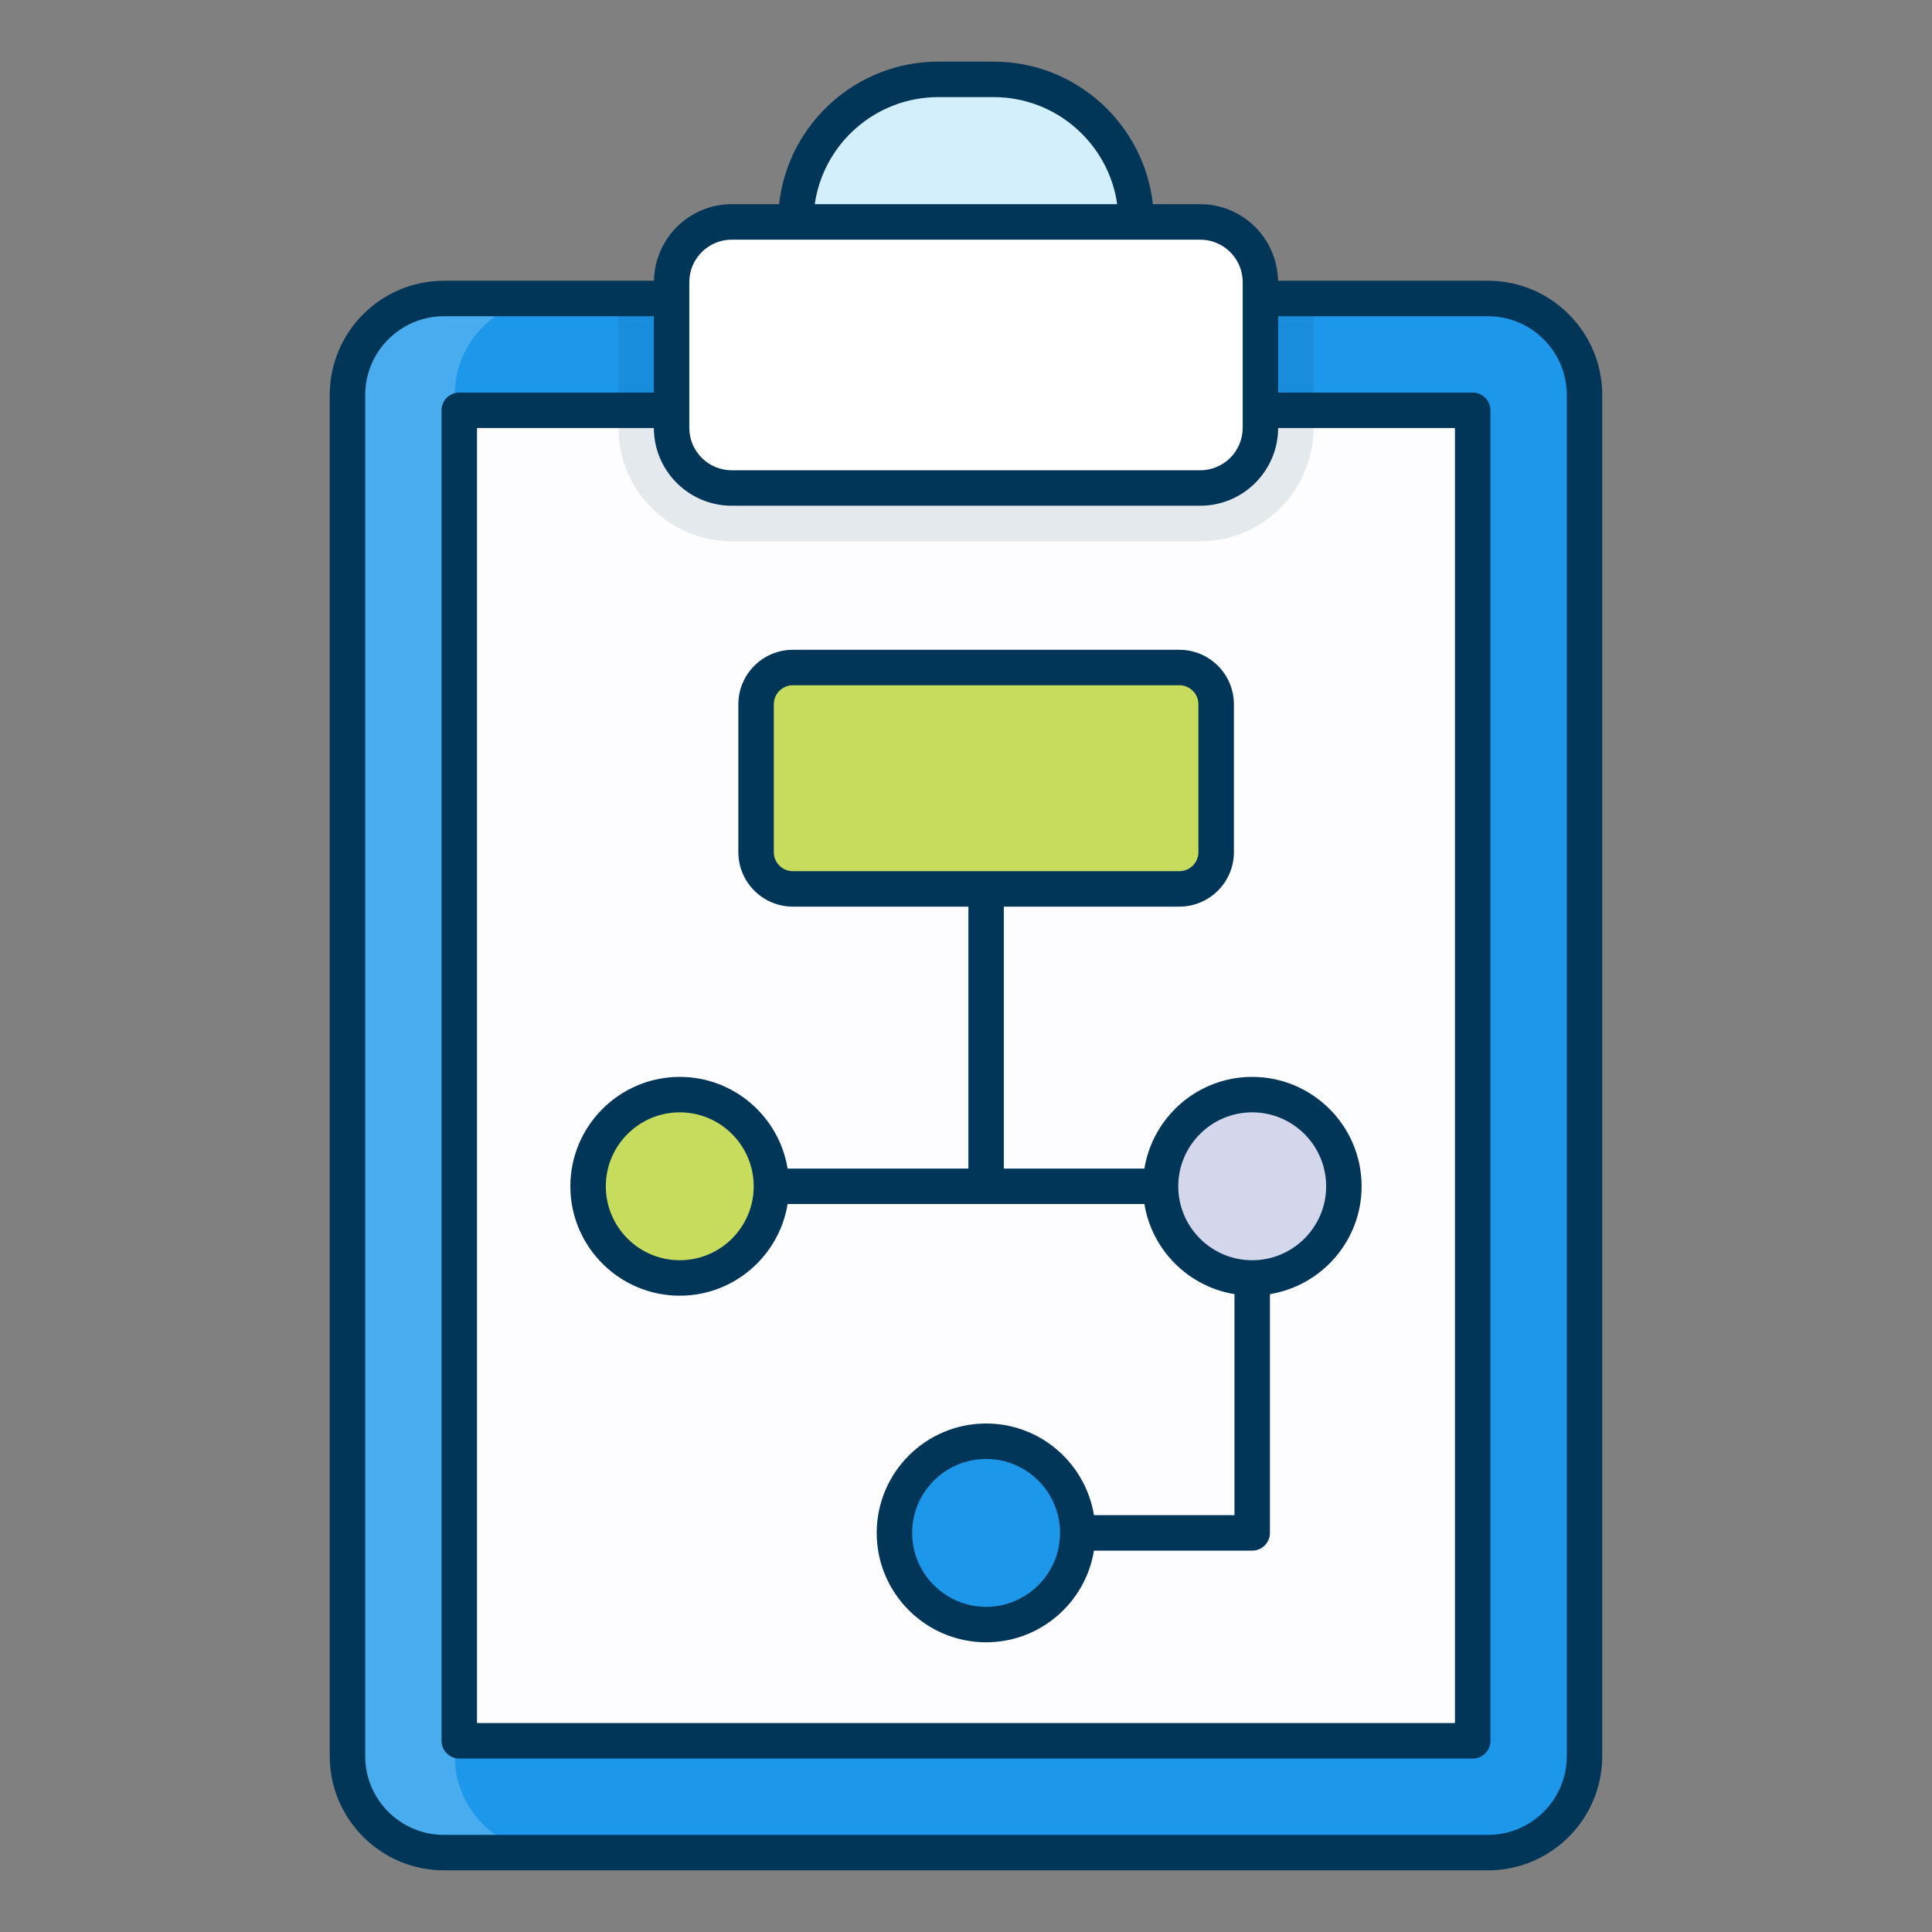 <svg width="60" height="60" viewBox="0 0 60 60" fill="none" xmlns="http://www.w3.org/2000/svg">
<rect x="0" y="0" width="60" height="60" fill="#808080" stroke="none"/>
<path d="M49.208 12.265V54.537C49.208 56.189 47.869 57.532 46.212 57.532H13.787C12.129 57.532 10.791 56.189 10.791 54.537V12.265C10.791 10.608 12.129 9.27 13.787 9.27H46.212C47.869 9.27 49.208 10.608 49.208 12.265Z" fill="#1C97EA"/>
<path opacity="0.2" d="M17.119 57.533H13.787C12.129 57.533 10.791 56.189 10.791 54.537V12.265C10.791 10.608 12.129 9.27 13.787 9.27H17.119C15.466 9.27 14.123 10.608 14.123 12.265V54.537C14.123 56.189 15.466 57.533 17.119 57.533Z" fill="white"/>
<path d="M14.264 12.742H45.736V54.062H14.264V12.742Z" fill="#FDFDFF"/>
<path d="M37.769 21.868V26.46C37.769 27.091 37.258 27.602 36.627 27.602H24.622C23.991 27.602 23.48 27.091 23.48 26.46V21.868C23.48 21.238 23.991 20.727 24.622 20.727H36.627C37.258 20.727 37.769 21.238 37.769 21.868Z" fill="#C7DC5D"/>
<path d="M21.111 39.687C22.683 39.687 23.958 38.412 23.958 36.839C23.958 35.267 22.683 33.992 21.111 33.992C19.538 33.992 18.264 35.267 18.264 36.839C18.264 38.412 19.538 39.687 21.111 39.687Z" fill="#C7DC5D"/>
<path d="M38.888 39.687C40.461 39.687 41.735 38.412 41.735 36.839C41.735 35.267 40.461 33.992 38.888 33.992C37.316 33.992 36.041 35.267 36.041 36.839C36.041 38.412 37.316 39.687 38.888 39.687Z" fill="#D4D6EB"/>
<path d="M30.625 50.452C32.197 50.452 33.472 49.178 33.472 47.605C33.472 46.032 32.197 44.758 30.625 44.758C29.052 44.758 27.777 46.032 27.777 47.605C27.777 49.178 29.052 50.452 30.625 50.452Z" fill="#1C97EA"/>
<path opacity="0.1" d="M40.794 9.27V13.284C40.794 15.228 39.219 16.809 37.275 16.809H22.726C20.782 16.809 19.207 15.228 19.207 13.284V9.27H40.794Z" fill="#023659"/>
<path d="M39.143 8.76V13.285C39.143 14.318 38.306 15.155 37.273 15.155H22.725C21.692 15.155 20.855 14.318 20.855 13.285V8.76C20.855 7.728 21.692 6.891 22.725 6.891H37.273C38.306 6.891 39.143 7.728 39.143 8.76Z" fill="white"/>
<path opacity="0.2" d="M25.351 15.157H22.724C21.694 15.157 20.857 14.32 20.857 13.284V8.758C20.857 7.728 21.695 6.891 22.724 6.891H25.351C24.316 6.891 23.479 7.728 23.479 8.758V13.284C23.479 14.32 24.316 15.157 25.351 15.157Z" fill="white"/>
<path d="M35.286 6.892H24.713C24.713 4.447 26.695 2.465 29.14 2.465H30.859C33.304 2.465 35.286 4.447 35.286 6.892Z" fill="#D3EFFB"/>
<path d="M13.787 58.085H46.213C48.168 58.085 49.759 56.494 49.759 54.539V12.266C49.759 10.31 48.168 8.719 46.213 8.719H39.69C39.667 7.405 38.594 6.341 37.274 6.341H35.804C35.529 3.855 33.417 1.914 30.859 1.914H29.14C26.582 1.914 24.47 3.855 24.195 6.341H22.725C21.405 6.341 20.332 7.405 20.31 8.719H13.786C11.831 8.719 10.24 10.31 10.24 12.266V54.539C10.24 56.494 11.831 58.085 13.787 58.085ZM29.14 3.016H30.859C32.809 3.016 34.428 4.464 34.696 6.341H25.303C25.571 4.464 27.19 3.016 29.14 3.016ZM21.407 8.761C21.407 8.034 21.998 7.443 22.725 7.443H37.274C38.001 7.443 38.593 8.034 38.593 8.761V13.287C38.593 14.014 38.001 14.605 37.274 14.605H22.725C21.998 14.605 21.407 14.014 21.407 13.287V8.761ZM22.725 15.706H37.274C38.606 15.706 39.69 14.625 39.694 13.293H45.185V53.511H14.814V13.293H20.306C20.31 14.625 21.393 15.706 22.725 15.706ZM11.342 12.266C11.342 10.918 12.439 9.821 13.787 9.821H20.306V12.192H14.263C13.959 12.192 13.713 12.438 13.713 12.742V54.062C13.713 54.366 13.959 54.613 14.263 54.613H45.736C46.041 54.613 46.287 54.366 46.287 54.062V12.742C46.287 12.438 46.041 12.192 45.736 12.192H39.694V9.821H46.213C47.561 9.821 48.658 10.918 48.658 12.266V54.539C48.658 55.887 47.561 56.984 46.213 56.984H13.787C12.439 56.984 11.342 55.887 11.342 54.539V12.266Z" fill="#023659"/>
<path d="M21.111 40.239C22.797 40.239 24.196 39.004 24.46 37.392H30.625H35.54C35.775 38.825 36.906 39.956 38.338 40.191V47.055H33.974C33.71 45.443 32.311 44.208 30.625 44.208C28.751 44.208 27.227 45.732 27.227 47.605C27.227 49.479 28.751 51.003 30.625 51.003C32.311 51.003 33.71 49.768 33.974 48.156H38.889C39.193 48.156 39.439 47.909 39.439 47.605V40.191C41.051 39.926 42.286 38.527 42.286 36.842C42.286 34.968 40.762 33.444 38.889 33.444C37.203 33.444 35.804 34.679 35.54 36.291H31.175V28.156H36.627C37.56 28.156 38.32 27.397 38.32 26.464V21.872C38.32 20.939 37.56 20.18 36.627 20.18H24.622C23.689 20.18 22.93 20.939 22.93 21.872V26.464C22.93 27.397 23.689 28.156 24.622 28.156H30.074V36.291H24.46C24.195 34.679 22.797 33.444 21.111 33.444C19.237 33.444 17.713 34.968 17.713 36.842C17.713 38.715 19.237 40.239 21.111 40.239ZM30.625 49.902C29.358 49.902 28.328 48.872 28.328 47.605C28.328 46.339 29.358 45.309 30.625 45.309C31.891 45.309 32.921 46.339 32.921 47.605C32.921 48.872 31.891 49.902 30.625 49.902ZM38.889 34.545C40.155 34.545 41.185 35.575 41.185 36.842C41.185 38.108 40.155 39.138 38.889 39.138C37.623 39.138 36.592 38.108 36.592 36.842C36.592 35.575 37.623 34.545 38.889 34.545ZM24.622 27.055C24.297 27.055 24.031 26.79 24.031 26.464V21.872C24.031 21.546 24.297 21.281 24.622 21.281H36.627C36.953 21.281 37.218 21.546 37.218 21.872V26.464C37.218 26.79 36.953 27.055 36.627 27.055H24.622ZM21.111 34.545C22.377 34.545 23.407 35.575 23.407 36.842C23.407 38.108 22.377 39.138 21.111 39.138C19.845 39.138 18.814 38.108 18.814 36.842C18.814 35.575 19.844 34.545 21.111 34.545Z" fill="#023659"/>
</svg>
